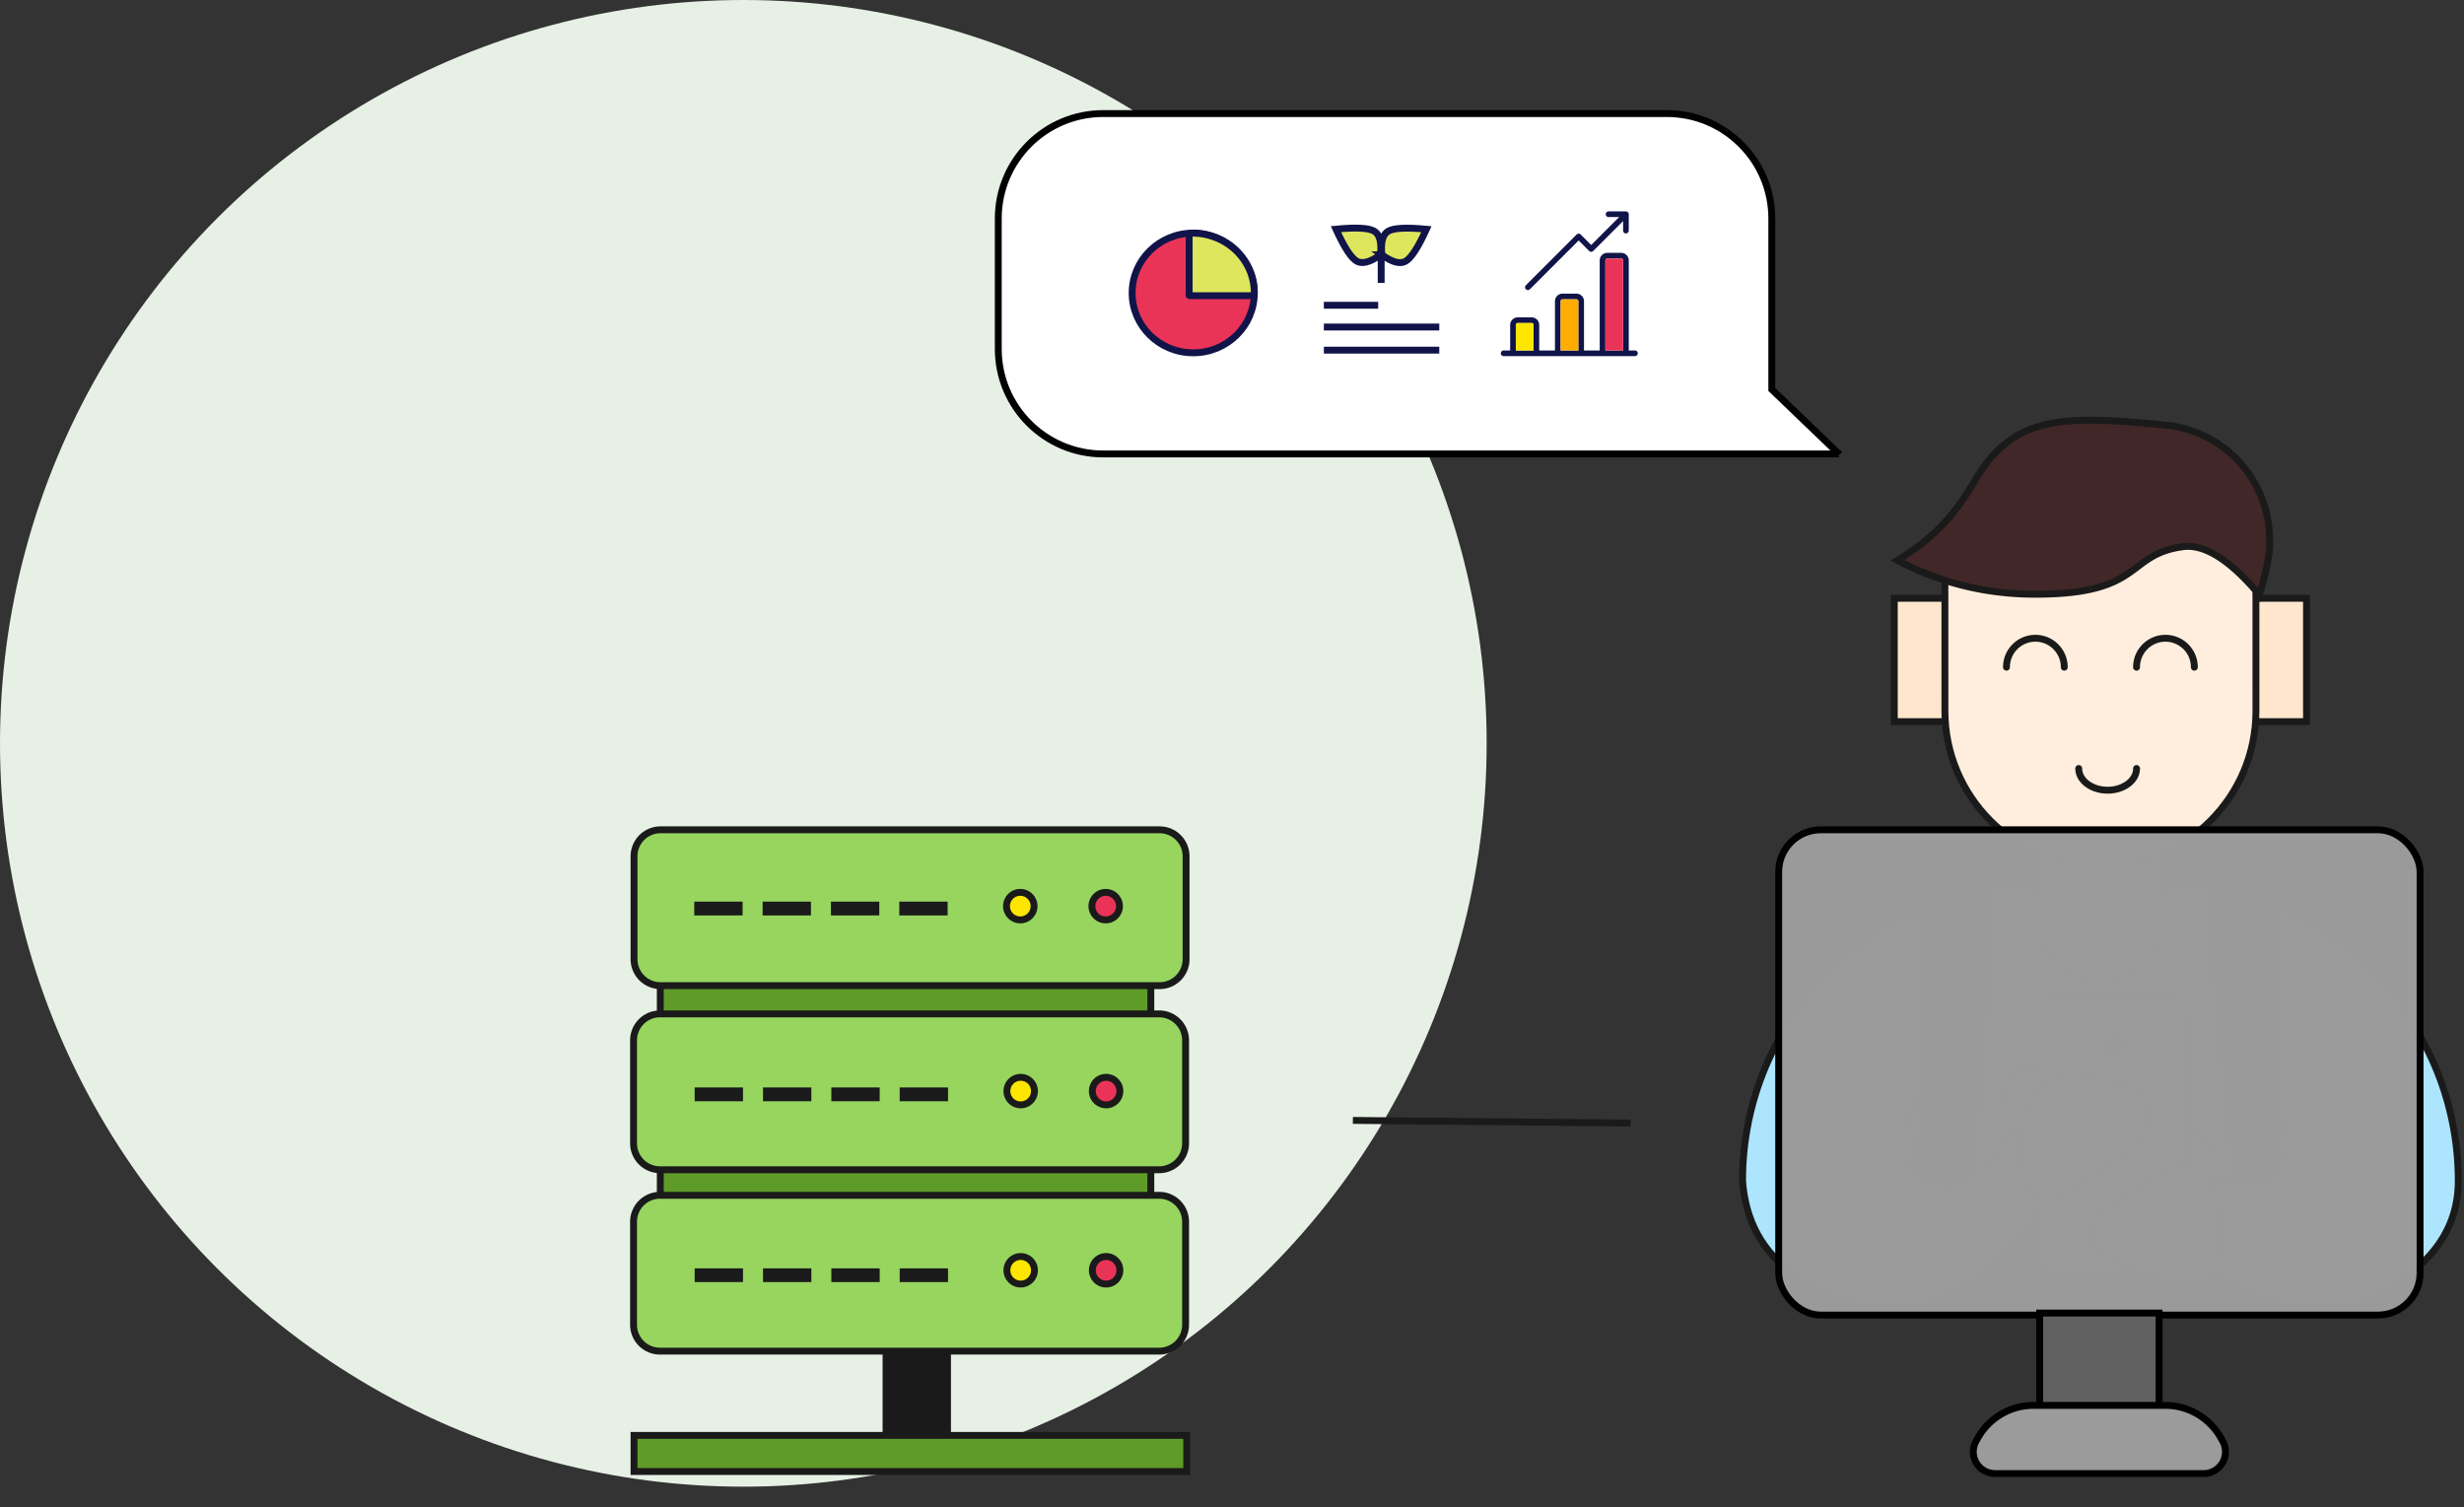 <svg xmlns="http://www.w3.org/2000/svg" width="358" height="219" viewBox="0 0 358 219">
    <rect x="0" y="0" width="358" height="219" fill="#333333" stroke="none"/>
    <g fill="none" fill-rule="evenodd">
        <path stroke="#979797" d="M-256.5-985.5h2688v1569h-2688z"/>
        <g>
            <circle cx="108" cy="108" r="108" fill="#E6F0E5"/>
            <path fill="#5F9B29" stroke="#1A1A1A" d="M95.936 136.455v45.9h71.27v-45.9h-71.27z"/>
            <path fill="#97D55F" stroke="#1A1A1A" d="M95.965 120.563a3.844 3.844 0 0 0-3.844 3.845v14.955a3.844 3.844 0 0 0 3.844 3.844h72.519a3.844 3.844 0 0 0 3.844-3.844v-14.955a3.844 3.844 0 0 0-3.844-3.845h-72.52z"/>
            <path fill="#FFE600" stroke="#1A1A1A" d="M148.239 129.653a2 2 0 1 0 0 4 2 2 0 0 0 0-4z"/>
            <path fill="#EA3457" stroke="#1A1A1A" d="M160.65 129.653a2 2 0 1 0 0 4 2 2 0 0 0 0-4z"/>
            <path fill="#1A1A1A" d="M100.87 131h7.024v2h-7.024zM110.8 131h7.024v2H110.8zM120.73 131h7.023v2h-7.023zM130.66 131h7.023v2h-7.024z"/>
            <path fill="#97D55F" stroke="#1A1A1A" d="M95.895 147.308a3.844 3.844 0 0 0-3.845 3.844v14.956a3.844 3.844 0 0 0 3.845 3.844h72.519a3.844 3.844 0 0 0 3.844-3.844v-14.956a3.844 3.844 0 0 0-3.844-3.844h-72.52z"/>
            <path fill="#FFE600" stroke="#1A1A1A" d="M148.298 156.525a2 2 0 1 0 0 4 2 2 0 0 0 0-4z"/>
            <path fill="#EA3457" stroke="#1A1A1A" d="M160.71 156.525a2 2 0 1 0 0 4 2 2 0 0 0 0-4z"/>
            <path fill="#1A1A1A" d="M100.93 158h7.023v2h-7.023zM110.86 158h7.023v2h-7.024zM120.79 158h7.023v2h-7.024zM130.719 158h7.024v2h-7.024z"/>
            <path fill-rule="nonzero" stroke="#1A1A1A" stroke-linecap="square" d="M197.064 162.788l39.343.372"/>
            <path fill="#FFF" fill-rule="nonzero" stroke="#010101" d="M267.185 65.955l-9.756-9.37V31.747c0-8.421-6.827-15.248-15.248-15.248h-81.89c-8.42 0-15.248 6.827-15.248 15.248v18.959c0 8.421 6.827 15.248 15.248 15.248h106.894z"/>
            <path fill="#EA3457" stroke="#111449" d="M182.242 42.565c0 4.802-3.974 8.695-8.876 8.695-4.902 0-8.875-3.893-8.875-8.695 0-4.803 3.973-8.696 8.875-8.696s8.876 3.893 8.876 8.696"/>
            <path fill="#DEE65E" stroke="#111449" d="M172.787 33.879l-.012.011v9.04c0 .017.014.03.031.03h9.414l.012-.011c.24-5.11-4.124-9.301-9.445-9.07"/>
            <path fill="#DEE65E" fill-rule="nonzero" stroke="#111449" d="M200.777 37.027c1.497 1.08 2.65 1.387 3.456.923.806-.464 1.81-2.012 3.012-4.645-2.888-.279-4.735-.186-5.542.278-.806.464-1.115 1.612-.926 3.444zM200.57 37.017c.189-1.832-.12-2.98-.927-3.444-.806-.464-2.653-.557-5.541-.278 1.201 2.633 2.205 4.181 3.012 4.645.807.464 1.958.157 3.455-.923z"/>
            <path fill="#DEE65E" fill-rule="nonzero" stroke="#111449" stroke-linecap="square" d="M200.673 36.635v3.962"/>
            <path fill-rule="nonzero" stroke="#111449" stroke-linecap="square" d="M192.847 44.352h6.893M192.847 47.514h15.769M192.847 50.873h15.769"/>
            <path fill="#111449" fill-rule="nonzero" d="M237.547 50.918h-.9V37.842c0-.61-.496-1.104-1.104-1.104h-2.012c-.609 0-1.104.495-1.104 1.104v13.076h-2.285v-7.152c0-.609-.495-1.104-1.104-1.104h-2.012c-.608 0-1.103.495-1.103 1.104v7.152h-2.286v-3.704c0-.609-.495-1.104-1.103-1.104h-2.013c-.608 0-1.103.495-1.103 1.104v3.704h-.949a.41.41 0 0 0 0 .821h19.078a.41.41 0 0 0 0-.821zm-14.731 0h-2.577v-3.704c0-.156.127-.283.282-.283h2.012c.156 0 .283.127.283.283v3.704zm6.505 0h-2.577v-7.152c0-.156.126-.283.282-.283h2.012c.156 0 .283.127.283.283v7.152zm6.504 0h-2.577V37.842c0-.156.127-.283.283-.283h2.012c.156 0 .282.127.282.283v13.076z"/>
            <path fill="#FFE600" d="M222.816 50.918h-2.577v-3.704c0-.156.127-.283.282-.283h2.012c.156 0 .283.127.283.283v3.704z"/>
            <path fill="#FFAD00" d="M229.32 50.918h-2.576v-7.152c0-.156.126-.283.282-.283h2.012c.156 0 .283.127.283.283v7.152z"/>
            <path fill="#111449" d="M236.645 31.148a.41.41 0 0 0-.43-.431l-.02-.001h-2.483a.41.41 0 0 0 0 .821h1.533l-4.058 4.06-1.53-1.531a.41.41 0 0 0-.58 0l-7.379 7.381a.41.41 0 0 0 .58.58l7.09-7.09 1.53 1.53c.16.16.42.16.58 0l4.347-4.349v1.388a.41.41 0 1 0 .821 0v-2.338-.02z"/>
            <path fill="#97D55F" stroke="#1A1A1A" d="M95.895 173.665a3.844 3.844 0 0 0-3.845 3.844v14.956a3.844 3.844 0 0 0 3.845 3.844h72.519a3.844 3.844 0 0 0 3.844-3.844v-14.956a3.844 3.844 0 0 0-3.844-3.844h-72.52z"/>
            <path fill="#FFE600" stroke="#1A1A1A" d="M148.298 182.56a2 2 0 1 0 0 4 2 2 0 0 0 0-4z"/>
            <path fill="#EA3457" stroke="#1A1A1A" d="M160.71 182.56a2 2 0 1 0 0 4 2 2 0 0 0 0-4z"/>
            <path fill="#1A1A1A" d="M100.93 184.277h7.023v2h-7.023zM110.86 184.277h7.023v2h-7.024zM120.79 184.277h7.023v2h-7.024zM130.719 184.277h7.024v2h-7.024z"/>
            <path fill="#5F9B29" stroke="#1A1A1A" d="M92.12 208.55v5.245h80.3v-5.246h-80.3z"/>
            <path fill="#1A1A1A" fill-rule="nonzero" stroke="#1A1A1A" d="M128.736 196.779h8.93v11.393h-8.93z"/>
            <path fill="#ADE5FF" fill-rule="nonzero" stroke="#1A1A1A" d="M296.303 175.54l2.718-14.384 19.723 7.914-.804 12.98c10.566 7.974 19.706 9.932 27.474 5.953 7.86-4.027 11.753-9.491 11.753-16.433 0-23.526-19.072-42.597-42.597-42.597h-18.793c-23.526 0-42.597 19.071-42.599 42.56.638 8.812 5.93 14.6 15.972 17.425 9.98 2.808 19.009-1.63 27.153-13.417z"/>
            <path fill="#FFE6CC" fill-rule="nonzero" stroke="#1A1A1A" d="M275.227 86.927h59.892v17.921h-59.892z"/>
            <path fill="#FFE6CC" fill-rule="nonzero" stroke="#1A1A1A" d="M314.122 92.722a8.949 8.949 0 1 0-17.898 0v41.018a8.949 8.949 0 1 0 17.898 0V92.722z"/>
            <path fill="#FED" fill-rule="nonzero" stroke="#1A1A1A" d="M282.576 78.367l.006 24.91c.004 12.479 10.12 22.593 22.6 22.593h.006c12.475-.003 22.586-10.118 22.583-22.594l-.005-25.222c-.388-5.266-4.164-7.882-11.55-7.882-7.495 0-18.716 2.73-33.64 8.195z"/>
            <path fill="#412727" fill-rule="nonzero" stroke="#1A1A1A" d="M292.205 63.85c-5.101 3.599-5.07 7.3-10.114 12.556-1.597 1.664-3.731 3.333-6.403 5.006 6.191 3.285 12.874 4.927 20.05 4.927 15.813 0 13.061-5.761 21.399-6.902 3.142-.43 6.853 1.9 11.134 6.99 1.012-3.36 1.518-5.868 1.518-7.525 0-.328-.02-.821-.06-1.48a16.738 16.738 0 0 0-15.107-15.66c-9.869-.948-17.315-1.512-22.417 2.088z"/>
            <path fill="#EA3457" fill-rule="nonzero" stroke="#1A1A1A" d="M278.531 171.17c1.547.699 2.67 1.07 3.333 1.113 1.643.107 3.111-.108 4.225-.602.038-.094.082-.242.13-.438.1-.423.212-1.05.332-1.876.242-1.669.517-4.137.825-7.403.617-6.542 1.363-16.274 2.24-29.195a3.7 3.7 0 0 0-4.354-3.89l-2.873.523a3.7 3.7 0 0 0-3.036 3.56l-.822 38.208zm7.557.516v-.003zM325.353 172.322l.002.002a.037.037 0 0 0-.007-.007zm-.028-.043c1.172-.04 3.047-.576 5.595-1.614v-37.637a3.7 3.7 0 0 0-3.037-3.64l-2.327-.423a4.03 4.03 0 0 0-4.74 4.277c1.021 13.16 1.938 23.029 2.749 29.603.404 3.279.782 5.735 1.131 7.363.172.798.335 1.391.486 1.772.053.132.102.233.143.3z"/>
            <path fill-rule="nonzero" stroke="#1A1A1A" stroke-linecap="round" d="M299.924 96.938a4.202 4.202 0 0 0-4.2-4.204c-2.319 0-4.2 1.882-4.2 4.204"/>
            <path fill-rule="nonzero" stroke="#1A1A1A" d="M280.113 157.905c-1.564 1.594-2.514 3.17-2.852 4.73-.505 2.339-1.996 8.688 4.877 8.811 4.581.083 7.982-2.504 10.203-7.76M330.245 160.007c2.743 4.965 2.683 8.34-.18 10.126-2.863 1.786-6.284 1.786-10.264 0"/>
            <path fill-rule="nonzero" stroke="#1A1A1A" stroke-linecap="round" d="M318.822 96.938a4.202 4.202 0 0 0-4.2-4.204c-2.32 0-4.2 1.882-4.2 4.204M310.423 111.654c0 1.742-1.88 3.154-4.2 3.154-2.32 0-4.2-1.412-4.2-3.154"/>
            <path fill="#FED" fill-rule="nonzero" stroke="#1A1A1A" d="M316.194 164.43l-9.71 2.834a5.003 5.003 0 0 0-3.215 2.875 3.18 3.18 0 0 0 .942 3.705l8.442 6.787a4.567 4.567 0 0 0 7.064-1.772l1.413-3.322a9.699 9.699 0 0 0 .736-4.645l-.242-2.75a4.255 4.255 0 0 0-5.43-3.711zM295.36 154.946l9.079.296c.145.004.29.006.435.004l1.875-.023a1.325 1.325 0 0 1 1.22 1.877l-5.3 11.57a3.833 3.833 0 0 1-6.416.872l-2.34-2.778a9.699 9.699 0 0 1-2.064-4.21l-.582-2.707a4.052 4.052 0 0 1 4.094-4.901z"/>
            <rect width="21.526" height="39.922" x="296.196" y="144.796" fill="#FFF" fill-rule="nonzero" stroke="#1A1A1A" rx="2.503"/>
            <ellipse cx="307.116" cy="151.891" fill="#1A1A1A" fill-rule="nonzero" stroke="#979797" rx="2.346" ry="2.325"/>
            <path fill="#FED" fill-rule="nonzero" stroke="#1A1A1A" d="M314.647 170.002l-8.434 5.512a4.97 4.97 0 0 0-2.228 3.682 3.19 3.19 0 0 0 1.986 3.267l10.104 4.056a4.543 4.543 0 0 0 6.212-3.75l.37-3.582a9.699 9.699 0 0 0-.664-4.656l-1.044-2.562a4.278 4.278 0 0 0-6.302-1.967zM302.11 156.162l6.537 1.404a4.59 4.59 0 0 1 3.625 4.488c0 2.303-1.2 4.44-3.167 5.637l-9.599 5.847a3.806 3.806 0 0 1-5.766-2.859l-.37-3.583a9.699 9.699 0 0 1 .665-4.656l1.044-2.561a6.19 6.19 0 0 1 7.032-3.717z"/>
            <rect width="93.189" height="70.503" x="258.429" y="120.563" fill="#9B9B9B" fill-rule="nonzero" stroke="#000" opacity=".994" rx="6.116"/>
            <path fill="#616161" fill-rule="nonzero" stroke="#000" d="M296.35 190.773v16.048h17.348v-16.048h-17.349z"/>
            <path fill="#9B9B9B" fill-rule="nonzero" stroke="#000" d="M289.87 214.093a3.162 3.162 0 0 1-2.759-4.71l.255-.453a9.286 9.286 0 0 1 8.1-4.744h19.116a9.286 9.286 0 0 1 8.1 4.744l.254.454a3.162 3.162 0 0 1-2.759 4.709H289.87z"/>
            <path fill="#EA3457" d="M235.825 50.918h-2.577V37.842c0-.156.127-.283.283-.283h2.012c.156 0 .282.127.282.283v13.076z"/>
        </g>
    </g>
</svg>
